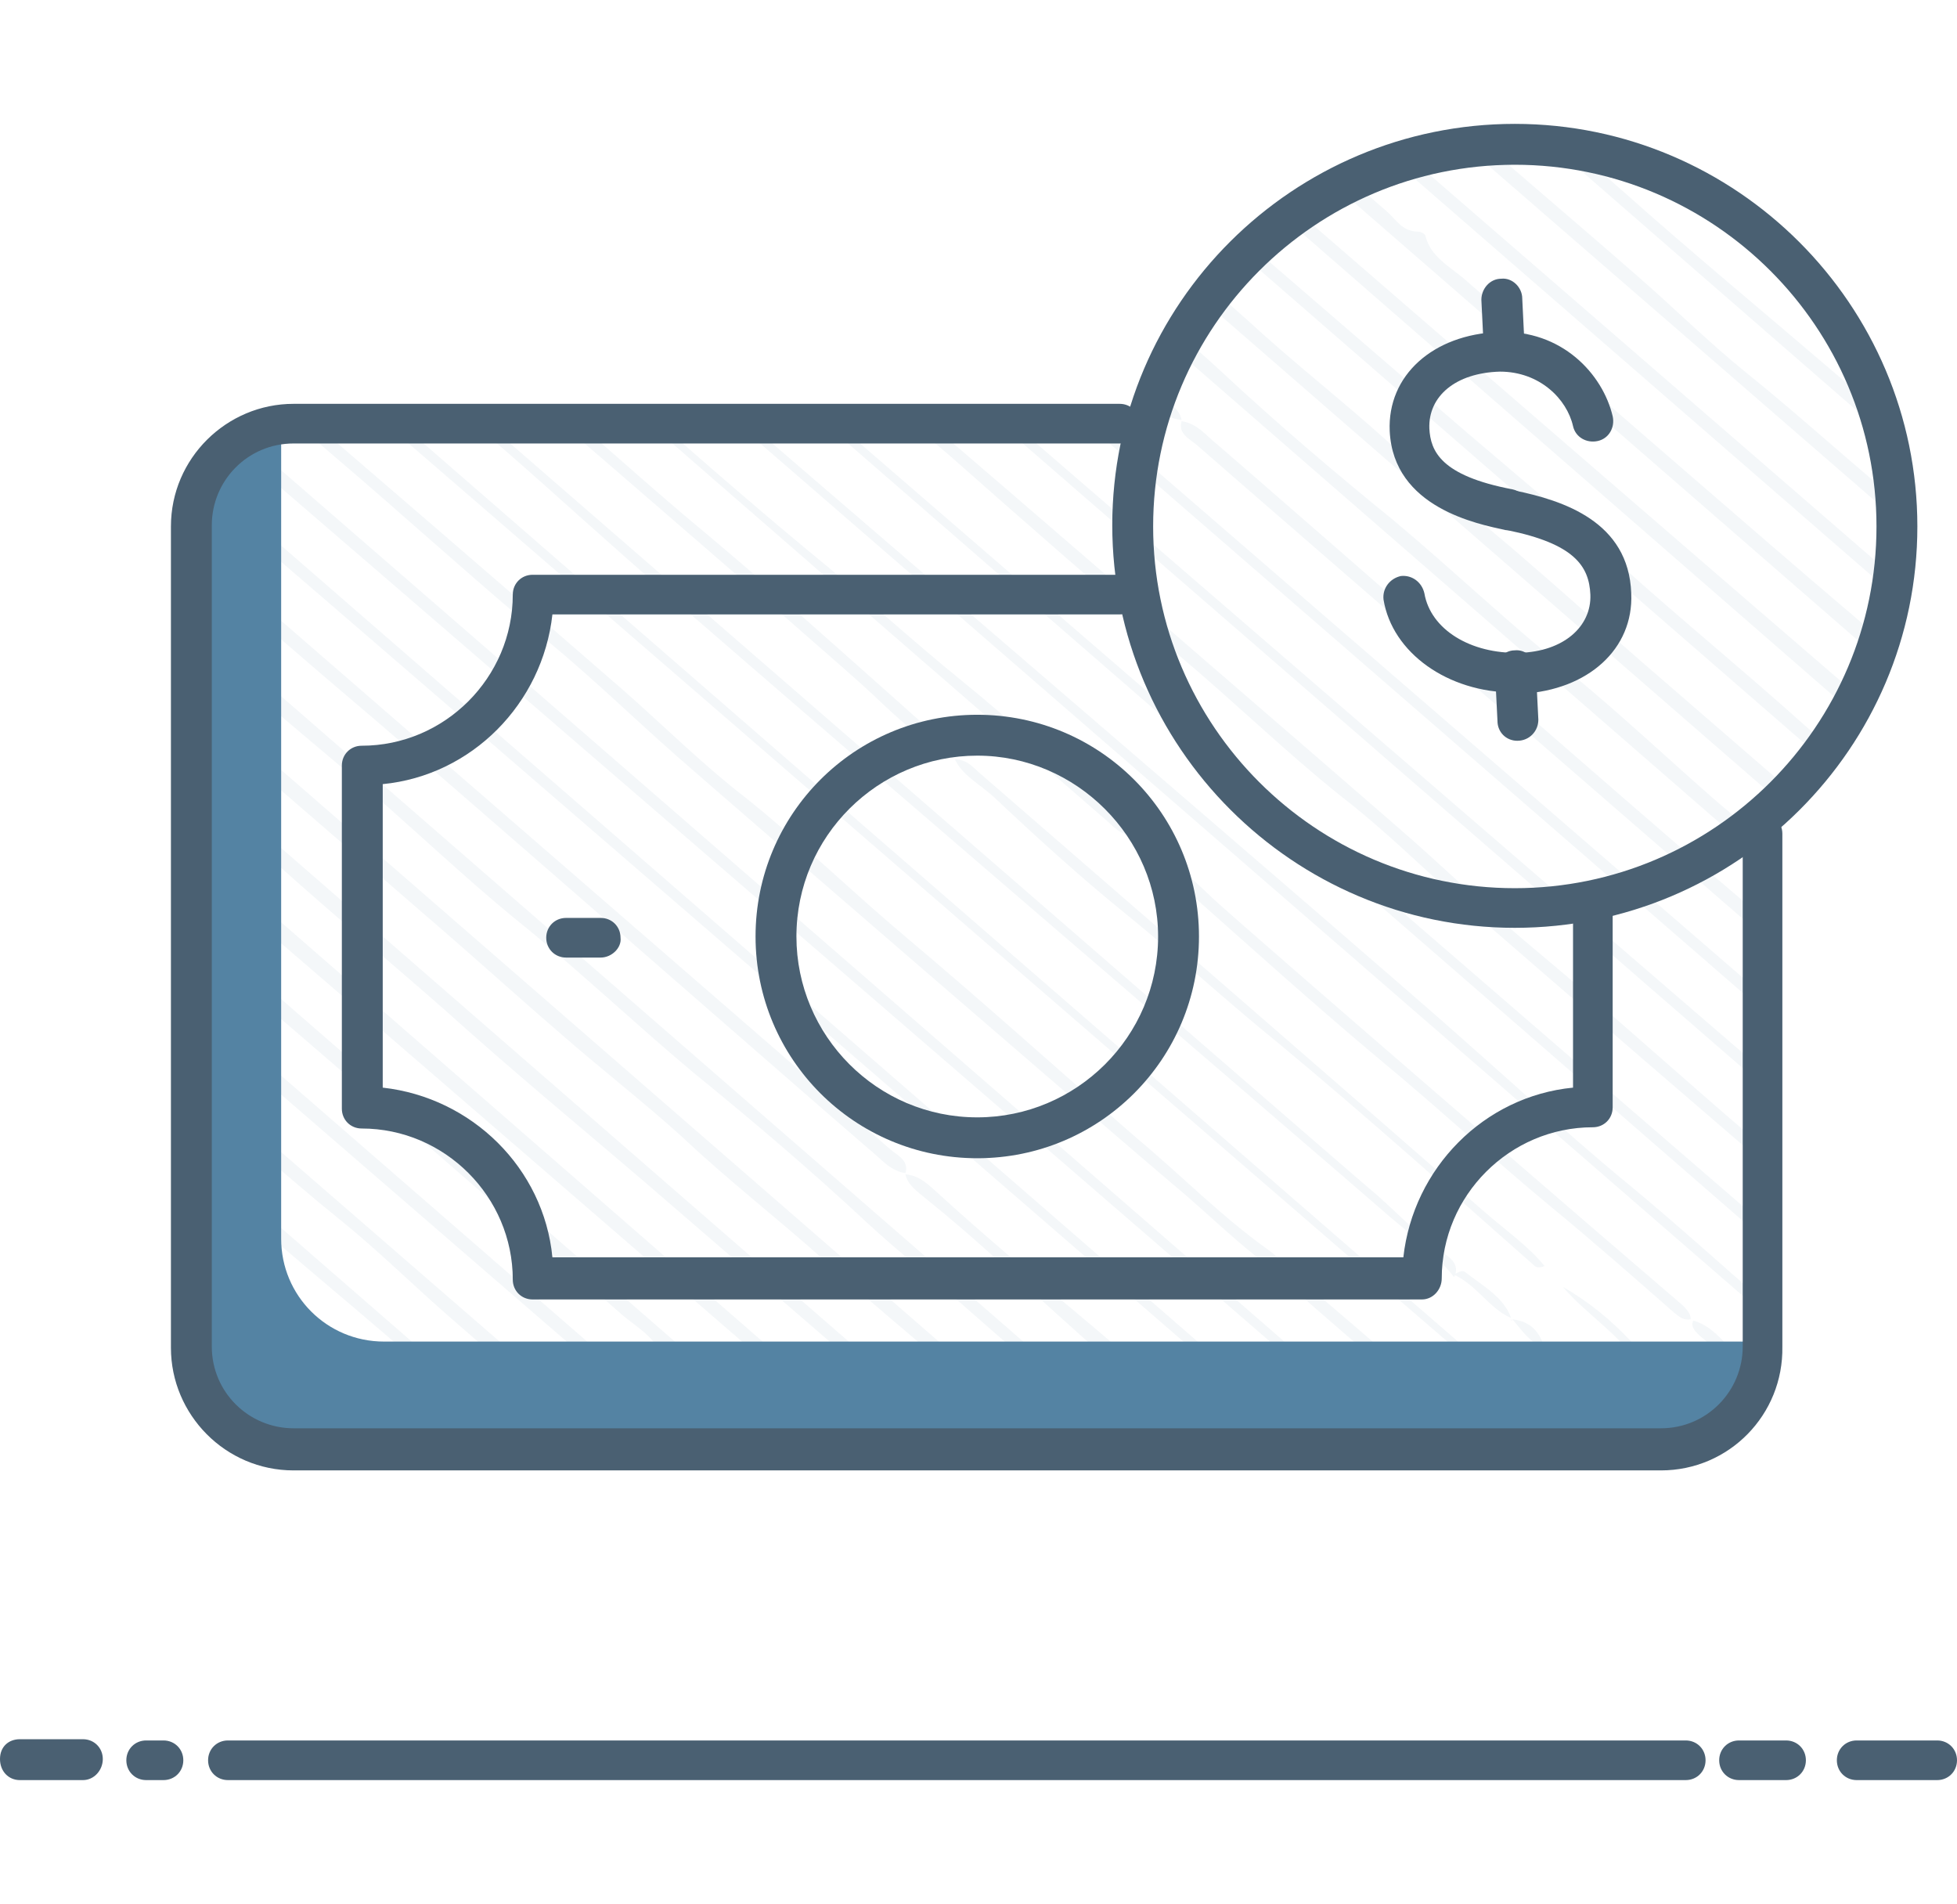 <?xml version="1.0" encoding="utf-8"?>
<!-- Generator: Adobe Illustrator 25.0.1, SVG Export Plug-In . SVG Version: 6.00 Build 0)  -->
<svg version="1.1" id="Layer_1" xmlns="http://www.w3.org/2000/svg" xmlns:xlink="http://www.w3.org/1999/xlink" x="0px" y="0px"
	 width="158px" height="153.7px" viewBox="0 0 158 153.7" style="enable-background:new 0 0 158 153.7;" xml:space="preserve">
<style type="text/css">
	.st0{fill:#4A6072;}
	.st1{opacity:0.23;clip-path:url(#XMLID_2_);}
	.st2{opacity:0.3;fill:#5483A3;}
	.st3{fill:#5483A3;}
</style>
<g>
	<g>
		<g>
			<path class="st0" d="M156.4,143.7h-6.5c-0.9,0-1.6-0.7-1.6-1.6s0.7-1.6,1.6-1.6h6.5c0.9,0,1.6,0.7,1.6,1.6
				S157.3,143.7,156.4,143.7z"/>
			<path class="st0" d="M144.2,143.7h-3.8c-0.9,0-1.6-0.7-1.6-1.6s0.7-1.6,1.6-1.6h3.8c0.9,0,1.6,0.7,1.6,1.6
				S145.1,143.7,144.2,143.7z"/>
			<path class="st0" d="M136.1,143.7H18.4c-0.9,0-1.6-0.7-1.6-1.6s0.7-1.6,1.6-1.6h117.7c0.9,0,1.6,0.7,1.6,1.6
				S137,143.7,136.1,143.7z"/>
			<path class="st0" d="M13.2,143.7h-1.4c-0.9,0-1.6-0.7-1.6-1.6s0.7-1.6,1.6-1.6h1.4c0.9,0,1.6,0.7,1.6,1.6S14.1,143.7,13.2,143.7z
				"/>
			<path class="st0" d="M6.7,143.7H1.6C0.7,143.7,0,143,0,142s0.7-1.6,1.6-1.6h5.1c0.9,0,1.6,0.7,1.6,1.6S7.6,143.7,6.7,143.7z"/>
		</g>
	</g>
	<g>
		<defs>
			<path id="XMLID_11_" d="M153.1,42.5c0-17-13.8-30.8-30.8-30.8c-14.6,0-26.8,10.1-30,23.7l-1.9-1.2H23.7c-4.6,0-8.3,3.7-8.3,8.3
				v66.3c0,4.6,3.7,8.3,8.3,8.3h110.4c4.6,0,8.3-3.7,8.3-8.3V67.3l-1.1-0.7C148.5,61,153.1,52.3,153.1,42.5z"/>
		</defs>
		<clipPath id="XMLID_2_">
			<use xlink:href="#XMLID_11_"  style="overflow:visible;"/>
		</clipPath>
		<g class="st1">
			<path class="st2" d="M128.2-5.4h-1.5c5.8,5.1,39.3,34,39.4,34.1v-1.2L128.2-5.4z M141.8,18.5c-2.1-1.8-4.4-3.5-6.4-5.3
				c-3.5-3.3-7.2-6.5-10.9-9.7c-3.4-3-6.9-5.9-10.3-8.8h-1.5c0.5,0.4,29.4,25.8,31.6,27.5c3.4,2.6,6.3,5.6,9.6,8.2
				c2.7,2.1,5,4.5,7.6,6.7c1.6,1.3,3.1,2.7,4.7,4v-1.3C161.5,35.6,145.2,21.5,141.8,18.5z M91.4-5.4l74.7,64.9V58L92.9-5.4H91.4z
				 M142.4-5.4H141c4.8,4.1,21.5,18.5,25.1,21.7v-1L142.4-5.4z M146.3,16.3c-5.3-4.7-22.2-19.1-25-21.7h-1.7
				c2.9,2.4,42.3,36.4,46.6,40.2v-1.3C164.4,32,151.1,20.6,146.3,16.3z M154.1,53.6c-1.8-1.5-3.5-3.1-5.3-4.6
				c-5.2-4.4-25.6-22.1-30.6-26.5c-1.2-1-2.7-1.8-3.1-3.4c0-0.2-0.4-0.4-0.6-0.4c-1.3,0-1.8-1-2.5-1.6c-2.1-1.8-4.2-3.7-6.3-5.5
				C100,6.8,86.7-4.6,85.7-5.4h-1.4c4.5,3.9,76.3,66.3,81.8,71.1V64C162.1,60.5,158.2,57,154.1,53.6z M154.5,41.5
				c-4.6-3.7-8.9-7.7-13.5-11.4c-3.1-2.5-5.9-5.3-8.9-7.9c-6.4-5.6-13-11.1-19.3-16.8c-4.1-3.7-8.4-7.3-12.6-10.9h-1.8
				c5.2,4.5,62.3,54,67.8,58.8v-1.6C162.3,48.4,158.5,44.8,154.5,41.5z M155.4,60.8c-8.5-7.2-75.7-65.4-76.6-66.2h-1.5
				c0.6,0.5,84.5,73.6,88.8,77.3v-1.8C162.5,67,159,63.9,155.4,60.8z M148,30c-5.6-4.8-11.4-9.6-16.9-14.5
				c-7.4-6.5-23.4-20.4-24-20.9h-1.5c0.6,0.5,57.9,50.4,60.5,52.6v-1.5C165.1,44.8,153.1,34.3,148,30z M133.9,54.6
				c-3.5-3-6.9-6.1-10.5-9.2c-3.3-2.9-6.8-5.6-10-8.5c-3.6-3.4-7.6-6.5-11.3-9.8c-3.6-3.3-7.4-6.4-11.1-9.6
				c-3.4-3-24.8-21.3-26.6-22.9h-1.4c1.2,1,102.3,88.9,103,89.5v-1.6C160.8,77.8,139.3,59.3,133.9,54.6z M146.2,59
				c-5.1-4.6-10.5-9-15.6-13.6c-5.2-4.7-10.8-9.2-16.1-13.9l-42.9-37h-1.3c1.5,1.3,95.6,83.1,95.9,83.3v-1.8
				C162.6,73.1,149.2,61.8,146.2,59z M150.7,75c-4-3.5-8.1-6.9-12.1-10.3c-3.9-3.4-7.6-6.9-11.6-10.2c-5-4-9.6-8.4-14.5-12.5
				c-4.8-3.9-9.5-7.9-14-12.1c-2.8-2.6-5.8-4.9-8.6-7.4C84.7,18,65.3,1.3,60.8-2.6c-0.6,0.9,0.2,1.4,0.8,1.9
				c3.2,2.7,102,88.7,104.5,90.8v-1.6C166.1,88.5,155.8,79.5,150.7,75z M148.3,85.5C139.9,78.2,45.5-3.3,43.4-5.4h-0.6
				c0,0.3,0.1,0.6,0.5,0.9C44.7-3.3,46-2,47.4-0.8c3.8,3.3,117.7,102.1,118.7,103v-1.4c-0.1-0.1-0.1-0.1-0.2-0.2
				C160.2,95.5,154.1,90.6,148.3,85.5z M153.7,96.2C148.8,92,53.8,10.1,48.5,5.3c-2.4-2.2-5.2-4-7.2-6.5C41,0,42,0.6,42.8,1.3
				c4.9,4.2,120.4,104.5,123.4,107v-1.2C165,106.1,156.8,98.9,153.7,96.2z M140.5-0.8l-5.3-4.6h-1.4l32.3,27.9v-1.1
				C165.2,20.5,148.1,5.7,140.5-0.8z M139.4,71.6c-6.5-5.5-33.8-29.4-41.1-35.7c-0.9-0.7-1.6-1.7-2.9-1.9c-0.3,1,0.6,1.4,1.2,1.9
				c4.1,3.6,67,58.1,69.5,60.3v-1.4C164.2,93.1,146.5,77.6,139.4,71.6z M160.8,114.6c-4.1-3.1-7.7-6.6-11.6-9.9
				C142.9,99.3,42.3,12.3,39.4,9.9c-1.2-1.2-2.7-2.1-3.5-3.6c-0.1,0.3-0.3,0.7-0.2,0.8c1.2,0.9,1.8,2.4,3.5,2.9
				c0,0.3,0.2,0.6,0.5,0.8c5.6,4.9,116,100.7,118.7,103.2c0.7,0.7,1.5,1.5,2.8,1.6C161.3,115,161.1,114.8,160.8,114.6z M151.3,112.6
				c-7.2-5.7-13.7-12-20.8-17.8c-4.3-3.6-8.3-7.3-12.5-11c-7.4-6.6-57.1-49.2-61.9-53.4c-1.8-1.5-3.7-3-5.1-4.8
				c-0.5,1,0.3,1.6,1.1,2.1c1.9,1.4,3.4,3,5.1,4.5c6,5.1,90,78.1,94.6,82c0.5,0.5,1,1,2.1,1.2C153.3,114.2,152.3,113.4,151.3,112.6z
				 M51.1,25.7L51.1,25.7L51.1,25.7L51.1,25.7z M88.3,64.4c-3.4-3.2-6.9-6.4-10.6-9.4c-4.2-3.4-8.2-7.1-12.4-10.5
				c-7-5.8-13.8-11.9-20.6-17.9c-0.2-0.2-0.4-0.3-0.9-0.1c1.4,1.7,3.3,3,5,4.5c7.4,6.5,34.5,30,40.5,35.2c0.6,0.5,1.1,1.2,2.1,1.2
				C90.8,66.1,89.4,65.4,88.3,64.4z M91.6,67.4C91.6,67.4,91.5,67.4,91.6,67.4L91.6,67.4L91.6,67.4C91.6,67.5,91.6,67.4,91.6,67.4z
				 M136.8,106.6L136.8,106.6C136.7,106.6,136.7,106.6,136.8,106.6L136.8,106.6L136.8,106.6C136.8,106.6,136.7,106.6,136.8,106.6z
				 M135.3,104.9c-2.6-2.2-33.8-29.1-37.3-32.3c-2-1.9-4-3.8-6.5-5.2c-0.2,0.4,0,0.7,0.3,1c1.3,1.1,2.6,2.2,3.8,3.3
				c5.3,4.7,10.5,9.4,16,14c4.6,3.8,9,7.9,13.6,11.7c3.4,2.8,6.7,5.7,10,8.6c0.4,0.3,0.7,0.6,1.3,0.5
				C136.5,105.9,135.9,105.4,135.3,104.9z M95.4,33.9C95.4,33.9,95.4,33.9,95.4,33.9L95.4,33.9L95.4,33.9z M58.4,1.9L58.4,1.9
				L58.4,1.9C58.4,1.9,58.4,1.9,58.4,1.9z M59.3,3.5c2.5,1.9,4.6,4.1,7,6.1c5.3,4.4,10.2,8.9,15.5,13.3c3.7,3.1,7.5,6.3,11,9.5
				c0.7,0.6,1.4,1.4,2.6,1.5c-0.2-0.9-1-1.4-1.7-2c-3.5-2.8-6.7-5.8-10-8.8c-3-2.7-6-5.4-9.1-7.9c-3.7-3-7.1-6.2-10.8-9.1
				c-1.8-1.4-3-3.3-5.3-4.2C58.2,2.6,58.8,3.1,59.3,3.5z M149.3-5.4h-1.2c3.3,2.9,15.3,13.3,18,15.6v-1
				C163.7,7.1,152.5-2.7,149.3-5.4z M41.3,5.3c-0.2-0.2-0.2-0.5-0.4-0.6L29.1-5.4h-1c4,3.5,8,6.9,12,10.4
				C40.4,5.2,40.7,5.8,41.3,5.3z M62.7,24.7c0.6,0.5,1.1,1.2,2.2,1.3c0,0.8,0.5,1.3,1.2,1.8c3.8,2.7,7,6,10.6,9
				C82.8,42.2,89,47.6,95.3,53c4.4,3.7,8.5,7.7,13,11.3c3.5,2.7,6.6,5.8,9.9,8.7c4.7,4.1,24.5,21.2,29.7,25.6
				c0.6,0.5,1.3,1.2,2.3,0.6l0,0c-1-0.3-1.5-1.1-2.2-1.7c-2.1-1.7-4-3.5-6.1-5.3c-6-5.1-11.8-10.4-17.8-15.4
				c-3.5-2.9-6.8-6.1-10.2-9.1c-4.1-3.6-36.4-31.5-40.1-34.6c-2.9-2.4-5.5-5.1-8.7-7.3c-0.8-1-1.9-1.9-2.9-2.8
				c-5.2-4.5-10.4-9-15.6-13.5c-1.1-1-2.3-1.9-3.5-2.8l-0.4,0.3c1.9,1.7,3.8,3.5,5.7,5.2C53.1,16.5,57.9,20.6,62.7,24.7z M58.4,1.9
				c0-0.3-0.1-0.6-0.3-0.8l-7.5-6.5h-1.3c2.6,2.2,5.1,4.4,7.7,6.6C57.2,1.6,57.6,2.1,58.4,1.9z M150.2,99.2c-0.9,1,0.1,1.6,0.8,2.1
				c2.5,2.2,12.6,10.9,15.2,13.1v-1.3c-3.1-2.5-6.2-5.1-9.1-7.7C154.7,103.3,152.2,101.5,150.2,99.2z M162.4-0.2
				c-0.9-0.8-2.1-1.3-2.5-2.4l0,0c-0.8,1.4,0.7,2,1.5,2.6c1.6,1.3,3.1,2.7,4.7,4V3.1C164.9,2,163.6,0.9,162.4-0.2z M35.9,6.3
				L35.9,6.3c-0.2-0.1-0.6-0.1-0.7-0.2c-2.1-1.8-4.1-3.7-6.2-5.5c-1.7-1.4-3.4-2.8-5.1-4.2V-3c3.5,3.1,7.1,6.1,10.6,9.2
				C35,6.7,35.4,6.5,35.9,6.3L35.9,6.3L35.9,6.3L35.9,6.3z M140.4,109.5c-1.2-1-2-2.4-3.7-2.9c-0.2,0.5,0.1,0.8,0.5,1.2l8.7,7.4
				c0.3,0.2,0.5,0.4,1.1,0.1C144.8,113.3,142.7,111.3,140.4,109.5z M29.8,7.3c-0.4,0-0.6-0.2-0.9-0.4c-1.7-1.5-3.4-3-5.1-4.5v0.9
				c1.4,1.2,2.7,2.5,4.1,3.7C28.4,7.3,29,7.6,29.8,7.3z M159.9-2.6c-1.4-0.7-2.5-1.7-3.5-2.8h-1.2c1,0.8,1.9,1.6,2.9,2.4
				C158.6-2.5,159.2-2.2,159.9-2.6z M29.8,13.5c-0.2,0.6-0.1,1,0.4,1.4c1.5,1.3,3,2.7,4.5,4.1c0.6,0.5,1.2,1,2.2,0.6
				c-2.1-1.7-4.3-3.4-6.4-5.2C30.2,14.2,29.8,13.9,29.8,13.5z M36.9,19.6L36.9,19.6L36.9,19.6z M29.8,13.5L29.8,13.5L29.8,13.5
				L29.8,13.5z M29.8,7.3C29.6,8,30,8.6,30.6,9.1c1.4,1.1,2.7,2.3,3.9,3.6c0.5,0.5,0.9,1.2,2.1,0.9L29.8,7.3L29.8,7.3z M36.9,19.6
				L36.9,19.6L36.9,19.6z M36.8,20.4c1.6,1.7,3.4,3.2,5.5,4.4c-1.6-1.9-3.8-3.3-5.4-5.3C36.9,19.9,36.6,20.3,36.8,20.4z M37.9,15
				c1.8,1.7,3.2,3.7,5.7,4.7C41.9,18,40.1,16.3,37.9,15z M43.6,19.7c0,0,0.1,0.1,0.1,0.1l0.1,0C43.7,19.8,43.6,19.7,43.6,19.7z
				 M25.2,9.9c0,0,0.1,0,0.1,0.1C25.3,10,25.2,9.9,25.2,9.9L25.2,9.9z M25.3,10c0.8,1.6,2.2,2.7,3.8,3.6c0.1,0.1,0.5-0.1,0.7-0.1
				C28.1,12.5,27.1,10.9,25.3,10z M29.8,13.4L29.8,13.4L29.8,13.4L29.8,13.4z M51.1,25.7L51.1,25.7C51.1,25.6,51,25.6,51.1,25.7
				L51.1,25.7z M46.5,22.2c0.6,1.7,2.3,2.6,3.7,3.7c0.2,0.2,0.6,0,0.9-0.2C49.2,24.9,48.3,23.1,46.5,22.2z M36.9,25.7L36.9,25.7
				L36.9,25.7z M36.9,25.7L36.9,25.7L36.9,25.7L36.9,25.7z M41.2-1.2C40-2,38.8-2.8,38.1-4C37.8-2.5,39.3-1.2,41.2-1.2z M38.1-4
				L38.1-4L38.1-4L38.1-4z M41.3-1.2c0,0-0.1,0-0.1,0C41.2-1.2,41.3-1.2,41.3-1.2L41.3-1.2z M43.8,19.9c0.4,1.2,1,2.1,2.6,2.3
				C45.6,21.3,45,20.3,43.8,19.9z M46.3,22.1C46.4,22.2,46.4,22.2,46.3,22.1c0.1,0.1,0.1,0.1,0.1,0.1c0,0,0-0.1,0-0.1
				C46.4,22.1,46.4,22.1,46.3,22.1z M43.7,19.8C43.7,19.8,43.7,19.9,43.7,19.8C43.8,19.8,43.7,19.8,43.7,19.8L43.7,19.8z M58.4-4.3
				L58.4-4.3C58.4-4.2,58.4-4.2,58.4-4.3C58.4-4.2,58.4-4.2,58.4-4.3z M60.8-2.6c0,0-0.1,0-0.1,0C60.7-2.6,60.8-2.6,60.8-2.6
				L60.8-2.6z M60.7-2.6C60-3.1,59.5-4,58.4-4.2C58.9-2.7,59.4-2.4,60.7-2.6z M99.5,86.1L99.5,86.1L99.5,86.1L99.5,86.1z"/>
			<path class="st2" d="M40.2,134.1h1.5c-5.8-5.1-39.3-34-39.4-34.1v1.2L40.2,134.1z M26.7,110.2c2.1,1.8,4.4,3.5,6.4,5.3
				c3.5,3.3,7.2,6.5,10.9,9.7c3.4,3,6.9,5.9,10.3,8.8h1.5c-0.5-0.4-29.4-25.8-31.6-27.5c-3.4-2.6-6.3-5.6-9.6-8.2
				c-2.7-2.1-5-4.5-7.6-6.7c-1.6-1.3-3.1-2.7-4.7-4V89C7,93.1,23.2,107.1,26.7,110.2z M77.1,134.1L2.4,69.2v1.6l73.3,63.4H77.1z
				 M26.1,134.1h1.4C22.8,130,6,115.6,2.4,112.4v1L26.1,134.1z M22.2,112.4c5.3,4.7,22.2,19.1,25,21.7H49
				c-2.9-2.4-42.3-36.4-46.6-40.2v1.3C4.1,96.7,17.3,108.1,22.2,112.4z M14.4,75.1c1.8,1.5,3.5,3.1,5.3,4.6
				c5.2,4.4,25.6,22.1,30.6,26.5c1.2,1,2.7,1.8,3.1,3.4c0,0.2,0.4,0.4,0.6,0.4c1.3,0,1.8,1,2.5,1.6c2.1,1.8,4.2,3.7,6.3,5.5
				c5.6,4.8,18.9,16.1,19.9,17h1.4C79.7,130.2,7.9,67.8,2.4,63v1.7C6.4,68.2,10.3,71.7,14.4,75.1z M14,87.1
				c4.6,3.7,8.9,7.7,13.5,11.4c3.1,2.5,5.9,5.3,8.9,7.9c6.4,5.6,13,11.1,19.3,16.8c4.1,3.7,8.4,7.3,12.6,10.9h1.8
				c-5.2-4.5-62.3-54-67.8-58.8v1.6C6.2,80.3,10,83.9,14,87.1z M13.1,67.9c8.5,7.2,75.7,65.4,76.6,66.2h1.5
				c-0.6-0.5-84.5-73.6-88.8-77.3v1.8C5.9,61.7,9.5,64.8,13.1,67.9z M20.5,98.7c5.6,4.8,11.4,9.6,16.9,14.5
				c7.4,6.5,23.4,20.4,24,20.9h1.5C62.3,133.6,5,83.7,2.4,81.5V83C3.4,83.9,15.4,94.4,20.5,98.7z M34.6,74.1c3.5,3,6.9,6.1,10.5,9.2
				c3.3,2.9,6.8,5.6,10,8.5c3.6,3.4,7.6,6.5,11.3,9.8c3.6,3.3,7.4,6.4,11.1,9.6c3.4,3,24.8,21.3,26.6,22.9h1.4
				c-1.2-1-102.3-88.9-103-89.5v1.6C7.7,50.9,29.2,69.4,34.6,74.1z M22.3,69.7c5.1,4.6,10.5,9,15.6,13.6C43.2,88,48.7,92.5,54,97.1
				l42.9,37h1.3C96.7,132.8,2.6,51,2.4,50.8v1.8C5.9,55.6,19.2,66.9,22.3,69.7z M17.8,53.6c4,3.5,8.1,6.9,12.1,10.3
				c3.9,3.4,7.6,6.9,11.6,10.2c5,4,9.6,8.4,14.5,12.5c4.8,3.9,9.5,7.9,14,12.1c2.8,2.6,5.8,4.9,8.6,7.4c5.1,4.5,24.5,21.2,29,25.1
				c0.6-0.9-0.2-1.4-0.8-1.9c-3.2-2.7-102-88.7-104.5-90.8v1.6C2.4,40.2,12.7,49.2,17.8,53.6z M20.2,43.2
				c8.4,7.2,102.8,88.7,104.9,90.9h0.6c0-0.3-0.1-0.6-0.5-0.9c-1.4-1.2-2.7-2.5-4.1-3.7C117.3,126.2,3.4,27.3,2.4,26.4v1.4
				c0.1,0.1,0.1,0.1,0.2,0.2C8.3,33.2,14.3,38.1,20.2,43.2z M14.7,32.5c4.9,4.2,99.9,86.1,105.2,90.9c2.4,2.2,5.2,4,7.2,6.5
				c0.3-1.2-0.7-1.8-1.5-2.5C120.9,123.2,5.3,22.8,2.4,20.4v1.2C3.5,22.6,11.7,29.8,14.7,32.5z M28,129.5l5.3,4.6h1.4L2.4,106.2v1.1
				C3.3,108.2,20.4,123,28,129.5z M29.1,57.1c6.5,5.5,33.8,29.4,41.1,35.7c0.9,0.7,1.6,1.7,2.9,1.9c0.3-1-0.6-1.4-1.2-1.9
				c-4.1-3.6-67-58.1-69.5-60.3V34C4.3,35.6,22,51.1,29.1,57.1z M7.7,14.1c4.1,3.1,7.7,6.6,11.6,9.9c6.4,5.4,106.9,92.5,109.9,94.9
				c1.2,1.2,2.7,2.1,3.5,3.6c0.1-0.3,0.3-0.7,0.2-0.8c-1.2-0.9-1.8-2.4-3.5-2.9c0-0.3-0.2-0.6-0.5-0.8C123.1,113,12.7,17.2,10,14.7
				c-0.7-0.7-1.5-1.5-2.8-1.6C7.1,13.7,7.4,13.9,7.7,14.1z M17.1,16.1c7.2,5.7,13.7,12,20.8,17.8c4.3,3.6,8.3,7.3,12.5,11
				c7.4,6.6,57.1,49.2,61.9,53.4c1.8,1.5,3.7,3,5.1,4.8c0.5-1-0.3-1.6-1.1-2.1c-1.9-1.4-3.4-3-5.1-4.5c-6-5.1-90-78.1-94.6-82
				c-0.5-0.5-1-1-2.1-1.2C15.2,14.5,16.2,15.3,17.1,16.1z M117.4,103L117.4,103L117.4,103L117.4,103z M80.2,64.3
				c3.4,3.2,6.9,6.4,10.6,9.4c4.2,3.4,8.2,7.1,12.4,10.5c7,5.8,13.8,11.9,20.6,17.9c0.2,0.2,0.4,0.3,0.9,0.1c-1.4-1.7-3.3-3-5-4.5
				c-7.4-6.5-34.5-30-40.5-35.2c-0.6-0.5-1.1-1.2-2.1-1.2C77.7,62.6,79.1,63.3,80.2,64.3z M76.9,61.3C76.9,61.3,76.9,61.3,76.9,61.3
				L76.9,61.3L76.9,61.3C76.9,61.2,76.9,61.3,76.9,61.3z M31.7,22.1L31.7,22.1C31.8,22.1,31.8,22.1,31.7,22.1L31.7,22.1L31.7,22.1
				C31.7,22.1,31.7,22.1,31.7,22.1z M33.2,23.7C35.7,25.9,67,52.8,70.4,56c2,1.9,4,3.8,6.5,5.2c0.2-0.4,0-0.7-0.3-1
				c-1.3-1.1-2.6-2.2-3.8-3.3c-5.3-4.7-10.5-9.4-16-14c-4.6-3.8-9-7.9-13.6-11.7c-3.4-2.8-6.7-5.7-10-8.6c-0.4-0.3-0.7-0.6-1.3-0.5
				C32,22.8,32.6,23.3,33.2,23.7z M73.1,94.8C73.1,94.8,73.1,94.8,73.1,94.8L73.1,94.8L73.1,94.8z M110.1,126.8L110.1,126.8
				L110.1,126.8C110.1,126.8,110.1,126.8,110.1,126.8z M109.2,125.2c-2.5-1.9-4.6-4.1-7-6.1c-5.3-4.4-10.2-8.9-15.5-13.3
				c-3.7-3.1-7.5-6.3-11-9.5c-0.7-0.6-1.4-1.4-2.6-1.5c0.2,0.9,1,1.4,1.7,2c3.5,2.8,6.7,5.8,10,8.8c3,2.7,6,5.4,9.1,7.9
				c3.7,3,7.1,6.2,10.8,9.1c1.8,1.4,3,3.3,5.3,4.2C110.3,126,109.7,125.6,109.2,125.2z M19.2,134.1h1.2c-3.3-2.9-15.3-13.3-18-15.6
				v1C4.8,121.6,16,131.4,19.2,134.1z M127.2,123.4c0.2,0.2,0.2,0.5,0.4,0.6l11.8,10.1h1c-4-3.5-8-6.9-12-10.4
				C128.1,123.5,127.8,122.9,127.2,123.4z M105.8,104c-0.6-0.5-1.1-1.2-2.2-1.3c0-0.8-0.5-1.3-1.2-1.8c-3.8-2.7-7-6-10.6-9
				C85.6,86.5,79.5,81,73.2,75.7c-4.4-3.7-8.5-7.7-13-11.3c-3.5-2.7-6.6-5.8-9.9-8.7c-4.7-4.1-24.5-21.2-29.7-25.6
				c-0.6-0.5-1.3-1.2-2.3-0.6l0,0c1,0.3,1.5,1.1,2.2,1.7c2.1,1.7,4,3.5,6.1,5.3c6,5.1,11.8,10.4,17.8,15.4c3.5,2.9,6.8,6.1,10.2,9.1
				c4.1,3.6,36.4,31.5,40.1,34.6c2.9,2.4,5.5,5.1,8.7,7.3c0.8,1,1.9,1.9,2.9,2.8c5.2,4.5,10.4,9,15.6,13.5c1.1,1,2.3,1.9,3.5,2.8
				l0.4-0.3c-1.9-1.7-3.8-3.5-5.7-5.2C115.4,112.2,110.6,108.1,105.8,104z M110.1,126.8c0,0.3,0.1,0.6,0.3,0.8l7.5,6.5h1.3
				c-2.6-2.2-5.1-4.4-7.7-6.6C111.3,127.1,110.9,126.6,110.1,126.8z M18.3,29.5c0.9-1-0.1-1.6-0.8-2.1C15.1,25.2,4.9,16.5,2.4,14.3
				v1.3c3.1,2.5,6.2,5.1,9.1,7.7C13.8,25.4,16.3,27.2,18.3,29.5z M6.1,128.9c0.9,0.8,2.1,1.3,2.5,2.4l0,0c0.8-1.4-0.7-2-1.5-2.6
				c-1.6-1.3-3.1-2.7-4.7-4v0.9C3.6,126.7,4.9,127.8,6.1,128.9z M132.6,122.4L132.6,122.4c0.2,0.1,0.6,0.1,0.7,0.2
				c2.1,1.8,4.1,3.7,6.2,5.5c1.7,1.4,3.4,2.8,5.1,4.2v-0.7c-3.5-3.1-7.1-6.1-10.6-9.2C133.5,122,133.1,122.2,132.6,122.4
				L132.6,122.4L132.6,122.4L132.6,122.4z M28.1,19.2c1.2,1,2,2.4,3.7,2.9c0.2-0.5-0.1-0.8-0.5-1.2l-8.7-7.4
				c-0.3-0.2-0.5-0.4-1.1-0.1C23.7,15.4,25.7,17.4,28.1,19.2z M138.7,121.4c0.4,0,0.6,0.2,0.9,0.4c1.7,1.5,3.4,3,5.1,4.5v-0.9
				c-1.4-1.2-2.7-2.5-4.1-3.7C140.1,121.4,139.5,121.1,138.7,121.4z M8.6,131.3c1.4,0.7,2.5,1.7,3.5,2.8h1.2c-1-0.8-1.9-1.6-2.9-2.4
				C9.9,131.2,9.3,130.9,8.6,131.3z M138.7,115.2c0.2-0.6,0.1-1-0.4-1.4c-1.5-1.3-3-2.7-4.5-4.1c-0.6-0.5-1.2-1-2.2-0.6
				c2.1,1.7,4.3,3.4,6.4,5.2C138.3,114.5,138.6,114.8,138.7,115.2z M131.6,109.1L131.6,109.1L131.6,109.1z M138.7,115.2L138.7,115.2
				L138.7,115.2L138.7,115.2z M138.7,121.4c0.2-0.8-0.2-1.3-0.9-1.8c-1.4-1.1-2.7-2.3-3.9-3.6c-0.5-0.5-0.9-1.2-2.1-0.9L138.7,121.4
				L138.7,121.4z M131.6,109.1L131.6,109.1L131.6,109.1z M131.7,108.3c-1.6-1.7-3.4-3.2-5.5-4.4c1.6,1.9,3.8,3.3,5.4,5.3
				C131.6,108.8,131.8,108.4,131.7,108.3z M130.6,113.7c-1.8-1.7-3.2-3.7-5.7-4.7C126.6,110.7,128.4,112.4,130.6,113.7z M124.9,109
				c0,0-0.1-0.1-0.1-0.1l-0.1,0C124.8,108.9,124.9,109,124.9,109z M143.3,118.8c0,0-0.1,0-0.1-0.1
				C143.2,118.7,143.2,118.8,143.3,118.8L143.3,118.8z M143.2,118.7c-0.8-1.6-2.2-2.7-3.8-3.6c-0.1-0.1-0.5,0.1-0.7,0.1
				C140.4,116.2,141.4,117.8,143.2,118.7z M138.6,115.3L138.6,115.3L138.6,115.3L138.6,115.3z M117.4,103L117.4,103
				C117.4,103.1,117.4,103,117.4,103L117.4,103z M122,106.4c-0.6-1.7-2.3-2.6-3.7-3.7c-0.2-0.2-0.6,0-0.9,0.2
				C119.3,103.8,120.2,105.6,122,106.4z M131.6,103L131.6,103L131.6,103z M131.6,103L131.6,103L131.6,103L131.6,103z M127.3,129.9
				c1.2,0.8,2.4,1.6,3.1,2.8C130.6,131.2,129.2,129.9,127.3,129.9z M130.4,132.7L130.4,132.7L130.4,132.7L130.4,132.7z M127.2,129.9
				c0,0,0.1,0,0.1,0C127.3,129.9,127.2,129.9,127.2,129.9L127.2,129.9z M124.7,108.8c-0.4-1.2-1-2.1-2.6-2.3
				C122.9,107.4,123.5,108.4,124.7,108.8z M122.1,106.6C122.1,106.5,122.1,106.5,122.1,106.6c-0.1-0.1-0.1-0.1-0.1-0.1
				c0,0,0,0.1,0,0.1C122.1,106.6,122.1,106.6,122.1,106.6z M124.8,108.9C124.8,108.9,124.7,108.8,124.8,108.9
				C124.7,108.9,124.7,108.9,124.8,108.9L124.8,108.9z M110.1,133L110.1,133C110.1,132.9,110.1,132.9,110.1,133
				C110,132.9,110.1,132.9,110.1,133z M107.6,131.3c0,0,0.1,0,0.1,0C107.7,131.3,107.7,131.3,107.6,131.3L107.6,131.3z M107.8,131.3
				c0.8,0.5,1.2,1.4,2.3,1.6C109.6,131.4,109.1,131.1,107.8,131.3z M69,42.6L69,42.6L69,42.6L69,42.6z"/>
		</g>
	</g>
	<path class="st3" d="M142.4,108.2v0.5c0,4.6-3.7,8.3-8.3,8.3H23.7c-4.6,0-8.3-3.7-8.3-8.3V42.5c0-4.2,3.2-7.7,7.3-8.2V100
		c0,4.6,3.7,8.3,8.3,8.3h110.4C141.8,108.3,142.1,108.3,142.4,108.2z"/>
	<g>
		<g>
			<path class="st0" d="M134.1,118.7H23.7c-5.5,0-9.9-4.5-9.9-9.9V42.5c0-5.5,4.5-9.9,9.9-9.9h66.7c0.9,0,1.6,0.7,1.6,1.6
				c0,0.9-0.7,1.6-1.6,1.6H23.7c-3.7,0-6.6,3-6.6,6.6v66.3c0,3.7,3,6.6,6.6,6.6h110.4c3.7,0,6.6-3,6.6-6.6V67.3
				c0-0.9,0.7-1.6,1.6-1.6s1.6,0.7,1.6,1.6v41.4C144,114.2,139.6,118.7,134.1,118.7z"/>
		</g>
		<g>
			<path class="st0" d="M114.8,104.9H43c-0.9,0-1.6-0.7-1.6-1.6c0-6.7-5.5-12.2-12.2-12.2c-0.9,0-1.6-0.7-1.6-1.6V61.8
				c0-0.9,0.7-1.6,1.6-1.6c6.7,0,12.2-5.5,12.2-12.2c0-0.9,0.7-1.6,1.6-1.6h47.4c0.9,0,1.6,0.7,1.6,1.6c0,0.9-0.7,1.6-1.6,1.6H44.6
				c-0.8,7.2-6.5,13-13.7,13.7v24.5c7.2,0.8,13,6.5,13.7,13.7h68.7c0.8-7.2,6.5-13,13.7-13.7V73.3c0-0.9,0.7-1.6,1.6-1.6
				c0.9,0,1.6,0.7,1.6,1.6v16.1c0,0.9-0.7,1.6-1.6,1.6c-6.7,0-12.2,5.5-12.2,12.2C116.4,104.1,115.7,104.9,114.8,104.9z"/>
		</g>
		<path class="st0" d="M48.5,77.3h-2.8c-0.9,0-1.6-0.7-1.6-1.6c0-0.9,0.7-1.6,1.6-1.6h2.8c0.9,0,1.6,0.7,1.6,1.6
			C50.2,76.5,49.4,77.3,48.5,77.3z"/>
	</g>
	<path class="st0" d="M122.3,74.9c-17.9,0-32.5-14.6-32.5-32.5S104.4,10,122.3,10s32.5,14.6,32.5,32.5S140.2,74.9,122.3,74.9z
		 M122.3,13.3c-16.1,0-29.2,13.1-29.2,29.2s13.1,29.2,29.2,29.2s29.2-13.1,29.2-29.2S138.4,13.3,122.3,13.3z"/>
	<g>
		<g>
			<path class="st0" d="M121.9,42.8c-0.1,0-0.2,0-0.3,0c-2.3-0.5-9.1-1.8-9.4-8c-0.2-4.5,3.5-7.8,8.8-8c5.1-0.2,8.4,3.4,9.2,6.8
				c0.2,0.9-0.3,1.8-1.2,2c-0.9,0.2-1.8-0.3-2-1.2c-0.5-2.2-2.7-4.4-5.9-4.4c-3.6,0.1-5.8,2-5.7,4.6c0.1,1.8,0.9,3.8,6.7,4.9
				c0.9,0.2,1.5,1,1.3,1.9C123.3,42.2,122.6,42.8,121.9,42.8z"/>
		</g>
		<g>
			<path class="st0" d="M122.2,55.9c-5.3,0-9.8-3.2-10.5-7.5c-0.1-0.9,0.5-1.7,1.4-1.9c0.9-0.1,1.7,0.5,1.9,1.4
				c0.5,2.9,3.7,4.9,7.7,4.8c3.5-0.1,5.8-2.1,5.7-4.7c-0.1-2.3-1.3-4.1-6.7-5.2c-0.9-0.2-1.5-1-1.3-1.9c0.2-0.9,1-1.5,1.9-1.3
				c3.9,0.8,9.2,2.5,9.4,8.3c0.2,4.5-3.5,7.8-8.8,8.1C122.5,55.9,122.3,55.9,122.2,55.9z"/>
		</g>
		<path class="st0" d="M121.4,29.9c-0.9,0-1.6-0.7-1.6-1.6l-0.2-4.1c0-0.9,0.7-1.7,1.6-1.7c0.9-0.1,1.7,0.7,1.7,1.6l0.2,4.1
			C123,29.1,122.3,29.9,121.4,29.9C121.4,29.9,121.4,29.9,121.4,29.9z"/>
		<path class="st0" d="M122.5,59.8c-0.9,0-1.6-0.7-1.6-1.6l-0.2-4c0-0.9,0.7-1.7,1.6-1.7c0.9-0.1,1.7,0.7,1.7,1.6l0.2,4
			C124.2,59,123.5,59.8,122.5,59.8C122.5,59.8,122.5,59.8,122.5,59.8z"/>
	</g>
	<path class="st0" d="M78.9,93.5c-9.9,0-17.9-8-17.9-17.9c0-9.9,8-17.9,17.9-17.9c9.9,0,17.9,8,17.9,17.9
		C96.8,85.5,88.8,93.5,78.9,93.5z M78.9,61c-8,0-14.6,6.5-14.6,14.6c0,8,6.5,14.6,14.6,14.6c8,0,14.6-6.5,14.6-14.6
		C93.5,67.6,86.9,61,78.9,61z"/>
</g>
</svg>
